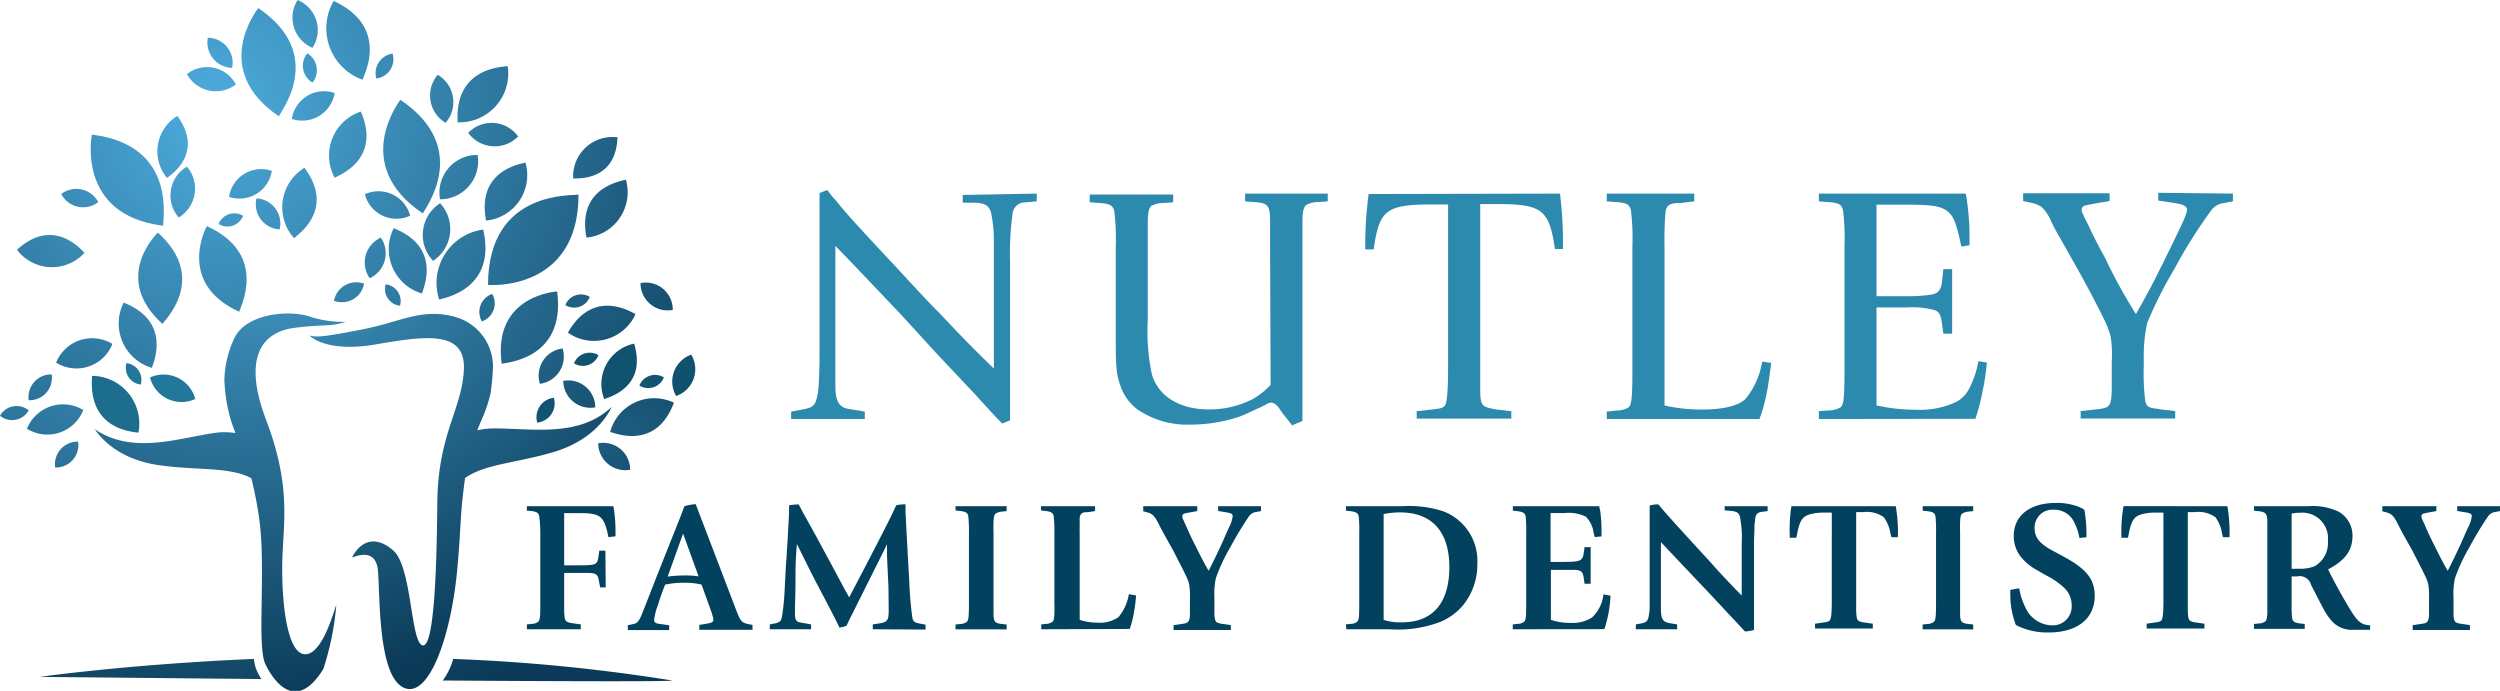 <svg xmlns="http://www.w3.org/2000/svg" xmlns:xlink="http://www.w3.org/1999/xlink" viewBox="0 0 241.99 66.87"><defs><style>.cls-1{fill:#2d8aaf;}.cls-2{fill:#02425e;}.cls-3{fill:url(#radial-gradient);}.cls-4{fill:#22789a;}.cls-5{fill:url(#radial-gradient-3);}.cls-6{fill:#1d6d8e;}.cls-7{fill:#115370;}.cls-8{fill:url(#radial-gradient-10);}.cls-9{fill:url(#radial-gradient-11);}.cls-10{fill:url(#radial-gradient-12);}.cls-11{fill:#11526f;}.cls-12{fill:#135571;}.cls-13{fill:url(#radial-gradient-17);}.cls-14{fill:url(#radial-gradient-18);}.cls-15{fill:#10516d;}.cls-16{fill:url(#radial-gradient-21);}.cls-17{fill:url(#radial-gradient-22);}.cls-18{fill:url(#radial-gradient-24);}.cls-19{fill:url(#radial-gradient-25);}.cls-20{fill:url(#radial-gradient-36);}.cls-21{fill:url(#radial-gradient-39);}.cls-22{fill:url(#radial-gradient-43);}.cls-23{fill:url(#radial-gradient-47);}.cls-24{fill:url(#radial-gradient-57);}.cls-25{fill:url(#radial-gradient-58);}.cls-26{fill:url(#radial-gradient-65);}.cls-27{fill:url(#radial-gradient-66);}.cls-28{fill:url(#radial-gradient-67);}.cls-29{fill:url(#radial-gradient-68);}</style><radialGradient id="radial-gradient" cx="20.81" cy="10.42" r="59.04" gradientUnits="userSpaceOnUse"><stop offset="0" stop-color="#4dacdd"/><stop offset="1" stop-color="#0a3a57"/></radialGradient><radialGradient id="radial-gradient-3" cx="20.16" cy="9.77" r="59.04" xlink:href="#radial-gradient"/><radialGradient id="radial-gradient-10" cx="20.81" cy="11.08" r="59.04" xlink:href="#radial-gradient"/><radialGradient id="radial-gradient-11" cx="19.94" cy="13.46" r="59.04" xlink:href="#radial-gradient"/><radialGradient id="radial-gradient-12" cx="20.81" cy="9.77" r="59.04" xlink:href="#radial-gradient"/><radialGradient id="radial-gradient-17" cx="20.69" cy="10.61" r="59.04" xlink:href="#radial-gradient"/><radialGradient id="radial-gradient-18" cx="17.87" cy="17.01" r="59.04" xlink:href="#radial-gradient"/><radialGradient id="radial-gradient-21" cx="11.02" cy="14.22" r="59.04" xlink:href="#radial-gradient"/><radialGradient id="radial-gradient-22" cx="20.59" cy="11.08" r="59.04" xlink:href="#radial-gradient"/><radialGradient id="radial-gradient-24" cx="10.9" cy="9.57" r="59.04" xlink:href="#radial-gradient"/><radialGradient id="radial-gradient-25" cx="13.46" cy="16.08" r="59.04" xlink:href="#radial-gradient"/><radialGradient id="radial-gradient-36" cx="-2056.03" cy="-3418.85" r="59.04" gradientTransform="translate(3248.74 -2289.27) rotate(-95.34)" xlink:href="#radial-gradient"/><radialGradient id="radial-gradient-39" cx="1407.27" cy="-82.35" r="59.04" gradientTransform="translate(-1229.38 -628.55) rotate(29.6)" xlink:href="#radial-gradient"/><radialGradient id="radial-gradient-43" cx="20.16" cy="11.08" r="59.04" xlink:href="#radial-gradient"/><radialGradient id="radial-gradient-47" cx="20.93" cy="11.83" r="59.04" xlink:href="#radial-gradient"/><radialGradient id="radial-gradient-57" cx="23.37" cy="18.63" r="59.04" xlink:href="#radial-gradient"/><radialGradient id="radial-gradient-58" cx="20" cy="12.59" r="59.04" xlink:href="#radial-gradient"/><radialGradient id="radial-gradient-65" cx="20.81" cy="13.42" r="59.04" xlink:href="#radial-gradient"/><radialGradient id="radial-gradient-66" cx="19.38" cy="13.42" r="59.84" xlink:href="#radial-gradient"/><radialGradient id="radial-gradient-67" cx="24.14" cy="15.38" r="53.05" xlink:href="#radial-gradient"/><radialGradient id="radial-gradient-68" cx="24.14" cy="15.48" r="51.77" xlink:href="#radial-gradient"/></defs><title>Asset 1</title><g id="Layer_2" data-name="Layer 2"><g id="Layer_2-2" data-name="Layer 2"><path class="cls-1" d="M100.35,18.74v.75l-1.11.1A1.22,1.22,0,0,0,98,20.8a27,27,0,0,0-.23,4.48v15.4L97,41c-.33-.36-.56-.59-.72-.75l-2-2.19L90.8,34.37l-3.66-4-4.48-4.71-1.8-1.86V33.88c0,.39,0,.95,0,1.67s0,1.34,0,1.67c0,1.18.16,1.73.56,2.06.23.2.39.26,1.08.36l1.21.2v.72H76.58v-.72l1.08-.2c.92-.16,1.21-.36,1.37-1a5.52,5.52,0,0,0,.2-1.14c.07-1,.1-2.32.1-3.47V18.68l.75-.29c.36.49.62.82.82,1,1,1.28,2.55,2.94,5.79,6.41,1.64,1.77,3,3.27,4.25,4.51,2.22,2.35,3,3.17,5.26,5.36V23.62a13.9,13.9,0,0,0-.26-3c-.23-.75-.59-1-1.83-1l-.92,0v-.75Z"/><path class="cls-1" d="M122.94,23.91V22.7c0-.16,0-.59,0-1.21,0-1.64-.2-1.83-1.54-1.93l-.88-.07v-.75h8v.75l-.88.07a2.32,2.32,0,0,0-1.21.29c-.26.23-.36.69-.36,1.64s0,1.86,0,2.42V40.75l-1,.42-.85-1.08a5.61,5.61,0,0,1-.39-.56c-.29-.39-.56-.56-.79-.56a1.16,1.16,0,0,0-.52.2c-.2.1-.43.23-.75.36-.79.36-1.37.65-1.77.79a15,15,0,0,1-4.74.78,8.53,8.53,0,0,1-5.2-1.5,4.82,4.82,0,0,1-1.64-2.35C108,36,108,35.26,108,32v-8a23.52,23.52,0,0,0-.13-3.47c-.1-.62-.39-.82-1.47-.88l-.92-.07v-.75h8.08v.75l-.92.07a2.43,2.43,0,0,0-1.21.29c-.23.23-.33.69-.33,1.64s0,1.86,0,2.42V31a20,20,0,0,0,.39,5.2c.59,2.13,2.68,3.43,5.49,3.43a9.21,9.21,0,0,0,4.28-1,7.61,7.61,0,0,0,1.73-1.37Z"/><path class="cls-1" d="M151,18.74a38.49,38.49,0,0,1,.29,5v.36h-.78c-.56-3.86-1.24-4.35-5.79-4.35h-1.44v15.6l0,1.18v1.21c0,1.5.2,1.63,1.21,1.83l.36.07,1.44.16v.72h-9.16v-.72l1.47-.16c.85-.1,1-.13,1.21-.33s.36-.88.36-4V19.79h-1.41c-4.58,0-5.26.49-5.79,4.35h-.82v-.36a37.61,37.61,0,0,1,.33-5Z"/><path class="cls-1" d="M155.53,40.56v-.72l.88-.1a2.42,2.42,0,0,0,1.21-.29c.33-.29.39-.92.39-4.06V23.91a23.52,23.52,0,0,0-.13-3.47c-.1-.62-.39-.82-1.47-.88l-.88-.07v-.75H164v.75l-1.31.16-.36,0c-.78.07-1,.26-1.11.82a32.49,32.49,0,0,0-.1,3.4V39.25a16,16,0,0,0,3.63.39c2,0,3.43-.33,4.19-1A7.61,7.61,0,0,0,170.57,35l.88.13c-.2,1.47-.26,2-.42,2.81a16.13,16.13,0,0,1-.72,2.62Z"/><path class="cls-1" d="M176.06,40.56V39.8l.88-.07a2.43,2.43,0,0,0,1.21-.29c.33-.29.39-.92.39-4.06V23.91a23.52,23.52,0,0,0-.13-3.47c-.1-.62-.39-.82-1.47-.88l-.88-.07v-.75h14.22a23.49,23.49,0,0,1,.36,4c0,.29,0,.49,0,1l-.79.13c-.46-2.22-.75-3-1.41-3.47s-1.5-.59-4.05-.59h-2.75v8.86h2.81a15.6,15.6,0,0,0,2.35-.13c.75-.1,1.08-.39,1.18-1.28l.13-1.21h.85v6.25h-.85l-.16-1.14c-.1-.69-.26-.95-.59-1.11a8.19,8.19,0,0,0-2.81-.29h-2.91v9.48a17.13,17.13,0,0,0,3.76.42,8.26,8.26,0,0,0,4-.78,3,3,0,0,0,1.18-1.21,9.06,9.06,0,0,0,.92-2.71l.82.13a23.14,23.14,0,0,1-.46,3,19.51,19.51,0,0,1-.65,2.45Z"/><path class="cls-1" d="M216.14,18.74v.75l-.85.16a1.8,1.8,0,0,0-1.28.75A48.22,48.22,0,0,0,210.49,26a41.54,41.54,0,0,0-2.65,5.26,15,15,0,0,0-.33,3.56v.52a22.4,22.4,0,0,0,.13,3.4c.1.59.33.75,1.14.82l.36.07,1.41.16v.72H201.4v-.72l1.44-.16a3.62,3.62,0,0,0,.82-.13c.59-.13.72-.49.75-1.77l0-1.21v-1.5a11.68,11.68,0,0,0-.1-2.42,9,9,0,0,0-.49-1.37c-.59-1.24-1.8-3.56-2.58-4.94l-1.83-3.24c-.36-.62-.72-1.28-1-1.93-.56-1-.85-1.28-1.83-1.5l-.75-.16v-.75h8.37v.75l-1.7.29c-.36.07-.59.13-.62.13a.45.45,0,0,0-.39.39,1,1,0,0,0,.2.56c0,.13.23.49.52,1.11s.75,1.57,1.54,3a51,51,0,0,0,3,5.46c1.18-2.09,1.54-2.75,2.91-5.53.59-1.18,1-2.06,1.34-2.75.59-1.28.69-1.54.69-1.83s-.26-.49-1.11-.62l-1.67-.26v-.75Z"/><path class="cls-2" d="M58.63,56.86h-.54l-.13-.7c-.09-.54-.27-.68-.95-.7l-.48,0H54.61v3.35a6.52,6.52,0,0,0,.05,1c.07.34.23.45.79.52l.77.11v.47H51v-.47l.45-.05a1.07,1.07,0,0,0,.65-.21c.18-.18.2-.48.2-1.93V51.63A13.62,13.62,0,0,0,52.2,50c-.05-.34-.23-.47-.79-.54L51,49.43V49h8.37l.07.38a15.35,15.35,0,0,1,.14,2.19v.34L58.9,52c-.43-2.06-.75-2.33-2.83-2.33H54.61v5.05H56c1.67,0,1.81-.05,1.92-.79l.09-.63h.59Z"/><path class="cls-2" d="M71.24,59c.43,1.13.56,1.27,1.15,1.4l.45.09v.47H67.69v-.47l.73-.12c.48-.09.63-.16.63-.39a1,1,0,0,0-.07-.34l-.07-.27-1-2.78a6.36,6.36,0,0,0-1.65-.18,8.45,8.45,0,0,0-1.88.18c-.34.88-.47,1.24-.7,2a5.66,5.66,0,0,0-.36,1.4c0,.23.11.34.45.39l1,.14v.47h-4v-.47l.43-.09c.56-.11.66-.25,1.2-1.65l1.09-2.79,1.38-3.48,1-2.51.38-1a4.73,4.73,0,0,1,1.09-.2Zm-6.61-3.19a13.56,13.56,0,0,1,1.68-.11,8.2,8.2,0,0,1,1.31.09l-1.5-4.14Z"/><path class="cls-2" d="M84.48,60.91v-.47l.59-.09c.82-.12.95-.29.95-1.25v-.18L86,56.84l-.14-3,0-1.16-.41.84-1.5,3L82.21,60l-.27.57a2.93,2.93,0,0,1-.68.18c-.48-1-.66-1.33-1.27-2.49l-1.34-2.56-1.06-2.13-.45-.91C77,54.3,77,54.91,77,56.5c0,.86-.05,2-.05,2.4,0,.75,0,1,.14,1.16s.2.16.7.25l.72.13v.47h-4v-.47l.45-.09a1.09,1.09,0,0,0,.54-.21.92.92,0,0,0,.18-.38,23.16,23.16,0,0,0,.27-2.63L76.06,55l.18-2.76.14-2.6,0-.72a4.23,4.23,0,0,1,.93-.09l.41.77L79.05,52l1.43,2.65,1.25,2.33.47.84.52-1c1.29-2.45,3-5.75,3.69-7.18l.34-.73a3.46,3.46,0,0,1,.9-.09l0,.72c.13,2.51.21,4.16.36,6.58a34.62,34.62,0,0,0,.29,3.58c.07.45.18.56.75.66l.54.11v.47Z"/><path class="cls-2" d="M97.44,49v.47l-.43.05a1.28,1.28,0,0,0-.66.21c-.13.14-.16.36-.18.81s0,.86,0,1.13v7.18l0,.55c0,.79.14.93.84,1l.43.05v.47H92.49v-.47l.45-.05a1.12,1.12,0,0,0,.65-.21c.16-.18.2-.48.2-1.93V51.63A13.62,13.62,0,0,0,93.73,50c-.05-.36-.23-.47-.79-.54l-.45-.05V49Z"/><path class="cls-2" d="M100.79,60.91v-.47l.45-.05a1.07,1.07,0,0,0,.64-.21c.13-.12.16-.34.18-.81s0-.79,0-1.13V51.63A14.29,14.29,0,0,0,102,50c-.05-.34-.23-.47-.79-.54l-.45-.05V49H106v.47l-.7.11-.18,0c-.39,0-.56.2-.61.5a3.75,3.75,0,0,0,0,.47c0,.14,0,.34,0,.55a5.43,5.43,0,0,0,0,.56V60a5.59,5.59,0,0,0,1.76.27,3.08,3.08,0,0,0,2-.54,4.65,4.65,0,0,0,1-2.22l.7.13a15.62,15.62,0,0,1-.21,1.65,9,9,0,0,1-.41,1.59Z"/><path class="cls-2" d="M122.06,49v.47l-.48.09a1,1,0,0,0-.68.41,33.09,33.09,0,0,0-1.81,3,17,17,0,0,0-1.4,3,7,7,0,0,0-.14,1.81v.52c0,.11,0,.29,0,.55v.56a1.83,1.83,0,0,0,.05.47c.05.36.2.43.79.52l.75.11v.47h-5.54v-.47l.75-.11c.39-.05.54-.09.65-.21s.18-.34.18-.77,0-.88,0-1.11v-.38a7.19,7.19,0,0,0-.07-1.34,3.31,3.31,0,0,0-.27-.77c-.14-.3-.34-.7-.57-1.15-.38-.73-.61-1.2-.73-1.42l-.84-1.5c-.14-.25-.34-.63-.57-1.09-.38-.73-.59-.93-1.06-1.06l-.41-.11V49h5.23v.47l-.88.16-.32.07a.3.3,0,0,0-.25.27.87.87,0,0,0,.11.36l.38.86c.16.36.41.9.77,1.61.68,1.36.79,1.58,1.29,2.45.54-1.06.73-1.45,1.27-2.62l.68-1.54a3.18,3.18,0,0,0,.38-1.13c0-.2-.14-.29-.57-.36l-.84-.14V49Z"/><path class="cls-2" d="M130.28,60.44l.45-.05a1.07,1.07,0,0,0,.64-.21c.18-.18.2-.48.2-1.93V51.63a13.62,13.62,0,0,0-.05-1.61c-.05-.34-.23-.47-.79-.54l-.45-.05V49h5.39a10.87,10.87,0,0,1,4,.48A5.12,5.12,0,0,1,143,54.55a6.21,6.21,0,0,1-1.42,4.08,5.77,5.77,0,0,1-2.15,1.56,11.54,11.54,0,0,1-4.94.72h-4.17Zm5.41-.2c3,0,4.6-1.88,4.6-5.34s-1.7-5.3-4.77-5.3a7.76,7.76,0,0,0-1.59.16V60A5.19,5.19,0,0,0,135.69,60.24Z"/><path class="cls-2" d="M146.43,60.91v-.47l.45-.05a1.07,1.07,0,0,0,.65-.21c.18-.18.2-.48.2-1.93V51.63a13.85,13.85,0,0,0-.05-1.61c-.05-.34-.23-.47-.79-.54l-.45-.05V49h8.37c0,.16.05.29.07.36a13.31,13.31,0,0,1,.14,2v.56l-.65.07c-.05-.18-.09-.32-.11-.41a2.76,2.76,0,0,0-.75-1.56,3.76,3.76,0,0,0-2.06-.36h-1.36v4.73h1.2c1.65,0,1.88-.09,2-.79l.09-.64h.59V56.5h-.59l-.09-.59c-.05-.39-.16-.57-.36-.66a1.78,1.78,0,0,0-.47-.09c-.32,0-.79,0-1.09,0h-1.25V60a5.67,5.67,0,0,0,1.88.29,3.5,3.5,0,0,0,2.1-.52,3.61,3.61,0,0,0,1.11-2.24l.68.13a12.27,12.27,0,0,1-.21,1.79,13.38,13.38,0,0,1-.38,1.45Z"/><path class="cls-2" d="M171.1,49v.47l-.52.07c-.43.05-.59.2-.68.59,0,.21-.05.43-.07.66,0,.48-.05,1.2-.05,1.88v8.31a3.62,3.62,0,0,1-.88.14l-.43-.47-1.09-1.16-1.77-1.9-2-2.11-2-2.11-.84-.9V58l0,.86c0,1.11.18,1.34.91,1.47l.66.11v.47h-4v-.47l.5-.09c.5-.09.68-.23.75-.73a6.57,6.57,0,0,0,.09-.66c0-.43,0-1.08,0-1.68V48.94a2.76,2.76,0,0,1,.84-.12l.48.57c.57.66,1.47,1.65,3.15,3.49.77.84,1.45,1.56,2,2.2,1.09,1.18,1.43,1.54,2.44,2.56v-5a10.92,10.92,0,0,0-.16-2.58c-.11-.43-.29-.55-.93-.61l-.56-.05V49Z"/><path class="cls-2" d="M183.5,49a14.38,14.38,0,0,1,.21,2.76V52l-.63,0-.09-.34a3.62,3.62,0,0,0-.64-1.59,2.82,2.82,0,0,0-2-.5h-.68v9.17a6.66,6.66,0,0,0,.05,1c.05.34.22.45.79.52l.77.11v.47h-5.59v-.47l.77-.11c.39-.05.54-.09.65-.21s.2-.47.2-1.88V49.62h-.68a5.05,5.05,0,0,0-1.43.16c-.68.2-1,.55-1.25,1.93l-.07.34-.64,0v-.3A14.26,14.26,0,0,1,173.4,49Z"/><path class="cls-2" d="M191,49v.47l-.43.05a1.28,1.28,0,0,0-.66.21c-.13.14-.16.36-.18.81s0,.86,0,1.13v7.18l0,.55c0,.79.14.93.84,1l.43.05v.47H186.1v-.47l.45-.05a1.12,1.12,0,0,0,.65-.21c.16-.18.2-.48.2-1.93V51.63a13.62,13.62,0,0,0-.05-1.61c-.05-.36-.23-.47-.79-.54l-.45-.05V49Z"/><path class="cls-2" d="M201.28,52.08a5.21,5.21,0,0,0-.48-1.47,2.12,2.12,0,0,0-2-1.27,1.73,1.73,0,0,0-1.86,1.77c0,.9.47,1.5,1.67,2.15l1,.54c2.38,1.27,3.15,2.27,3.15,3.89,0,2.19-1.7,3.53-4.44,3.53a6.66,6.66,0,0,1-3.19-.72,8.19,8.19,0,0,1-.54-3.1v-.3l.86-.16a6.62,6.62,0,0,0,.63,1.92,2.88,2.88,0,0,0,2.51,1.67,1.83,1.83,0,0,0,1.94-1.93,2.34,2.34,0,0,0-.63-1.61,7.19,7.19,0,0,0-1.74-1.24c-.61-.34-1-.57-1.22-.7a4.72,4.72,0,0,1-1.07-.86,3.24,3.24,0,0,1-.95-2.29c0-2,1.56-3.22,4.1-3.22a5.74,5.74,0,0,1,1.74.23,3.35,3.35,0,0,1,1,.43,13.41,13.41,0,0,1,.2,2.51V52Z"/><path class="cls-2" d="M215.6,49a14.38,14.38,0,0,1,.21,2.76V52l-.63,0-.09-.34a3.62,3.62,0,0,0-.64-1.59,2.82,2.82,0,0,0-2-.5h-.68v9.17a6.66,6.66,0,0,0,.05,1c.05.34.22.45.79.52l.77.11v.47h-5.59v-.47l.77-.11c.39-.05.54-.09.65-.21s.2-.47.2-1.88V49.62h-.68a5.05,5.05,0,0,0-1.43.16c-.68.2-1,.55-1.25,1.93l-.07.34-.64,0v-.3a14.26,14.26,0,0,1,.21-2.76Z"/><path class="cls-2" d="M221.82,58.24v.57a7.24,7.24,0,0,0,.05,1c.05.36.23.47.79.54l.43.05v.47h-4.91v-.47l.45-.05a1.07,1.07,0,0,0,.65-.21.54.54,0,0,0,.14-.32,3.68,3.68,0,0,0,.05-.48V50.5c0-.18,0-.34-.05-.48-.05-.34-.23-.47-.79-.54l-.45-.05V49h5.21a5.93,5.93,0,0,1,2.92.5,2.63,2.63,0,0,1,1.4,2.4c0,1.38-.73,2.37-2.36,3.21.16.32.27.57.36.72.52,1,1.22,2.27,1.86,3.3s1,1.36,1.85,1.4v.43h-1.58a2.59,2.59,0,0,1-2.26-1,5.91,5.91,0,0,1-.66-1c-.3-.56-.82-1.56-1.22-2.35a1.13,1.13,0,0,0-1.31-.82h-.57Zm.73-3.19a3.71,3.71,0,0,0,1.47-.23,2.57,2.57,0,0,0,1.31-2.45,2.48,2.48,0,0,0-2.65-2.74,4,4,0,0,0-.86.09v5.34Z"/><path class="cls-2" d="M242,49v.47l-.48.09a1,1,0,0,0-.68.41,33.09,33.09,0,0,0-1.81,3,17,17,0,0,0-1.4,3,7,7,0,0,0-.14,1.81v.52c0,.11,0,.29,0,.55v.56a1.83,1.83,0,0,0,.05.47c.05.36.2.43.79.52l.75.11v.47h-5.54v-.47l.75-.11c.39-.05.54-.09.65-.21s.18-.34.18-.77,0-.88,0-1.11v-.38a7.19,7.19,0,0,0-.07-1.34,3.31,3.31,0,0,0-.27-.77c-.14-.3-.34-.7-.57-1.15-.38-.73-.61-1.2-.73-1.42l-.84-1.5c-.14-.25-.34-.63-.57-1.09-.38-.73-.59-.93-1.06-1.06l-.41-.11V49h5.23v.47l-.88.16-.32.07a.3.3,0,0,0-.25.27.87.87,0,0,0,.11.36l.38.86c.16.36.41.9.77,1.61.68,1.36.79,1.58,1.29,2.45.54-1.06.73-1.45,1.27-2.62l.68-1.54a3.18,3.18,0,0,0,.38-1.13c0-.2-.14-.29-.57-.36l-.84-.14V49Z"/><path class="cls-3" d="M40.85,28.41c-.05-.13,2.15-4.39-2.74-6.32A4.48,4.48,0,0,0,40.85,28.41Z"/><path class="cls-3" d="M39.7,20.88a3.17,3.17,0,0,0-4.38-2.08A3.15,3.15,0,0,0,39.7,20.88Z"/><path class="cls-4" d="M18.9,38.62a3.17,3.17,0,0,0-4.38-2.08A3.15,3.15,0,0,0,18.9,38.62Z"/><path class="cls-5" d="M26.31,16.54a3.15,3.15,0,0,0-4.14,2.52A3.17,3.17,0,0,0,26.31,16.54Z"/><path class="cls-3" d="M45.32,12.86a3.17,3.17,0,0,0,4.83.35A3.15,3.15,0,0,0,45.32,12.86Z"/><path class="cls-3" d="M28.25,11.51A3.17,3.17,0,0,0,32.39,9,3.15,3.15,0,0,0,28.25,11.51Z"/><path class="cls-3" d="M30.25,4.63A3.15,3.15,0,0,0,28.81,0,3.17,3.17,0,0,0,30.25,4.63Z"/><path class="cls-3" d="M22.83,8.17a3.15,3.15,0,0,0-4.73-1A3.17,3.17,0,0,0,22.83,8.17Z"/><path class="cls-6" d="M13.4,41.88a4.62,4.62,0,0,0-4.5-5.5C9,36.49,8,41.34,13.4,41.88Z"/><path class="cls-3" d="M22.47,6.57a2.43,2.43,0,0,0-2.35-2.92A2.45,2.45,0,0,0,22.47,6.57Z"/><path class="cls-3" d="M38,5.19A1.9,1.9,0,0,0,36.43,7.6,1.88,1.88,0,0,0,38,5.19Z"/><path class="cls-7" d="M53.61,38.5A1.9,1.9,0,0,0,52,40.91,1.88,1.88,0,0,0,53.61,38.5Z"/><path class="cls-8" d="M14.71,35.61c-.05-.13,2.15-4.39-2.74-6.32A4.48,4.48,0,0,0,14.71,35.61Z"/><path class="cls-9" d="M54.46,33.73a2.64,2.64,0,0,0-2.2,3.42A2.66,2.66,0,0,0,54.46,33.73Z"/><path class="cls-10" d="M36.86,23a2.64,2.64,0,0,0-1.07,3.93A2.66,2.66,0,0,0,36.86,23Z"/><path class="cls-3" d="M38.72,29.59a1.63,1.63,0,0,0-1.39-2.07A1.62,1.62,0,0,0,38.72,29.59Z"/><path class="cls-4" d="M13.63,37.22a1.63,1.63,0,0,0-1.39-2.07A1.62,1.62,0,0,0,13.63,37.22Z"/><path class="cls-10" d="M25.85,28.55a1.63,1.63,0,0,0-1.39-2.07A1.62,1.62,0,0,0,25.85,28.55Z"/><path class="cls-11" d="M57.93,34.38a1.63,1.63,0,0,0-2.37.79A1.62,1.62,0,0,0,57.93,34.38Z"/><path class="cls-12" d="M64.26,36.53a1.63,1.63,0,0,0-2.37.79A1.62,1.62,0,0,0,64.26,36.53Z"/><path class="cls-3" d="M21.16,21.68a1.62,1.62,0,0,0,2.37-.79A1.63,1.63,0,0,0,21.16,21.68Z"/><path class="cls-8" d="M59.58,22.82a2.58,2.58,0,0,0,3.77-1.25A2.6,2.6,0,0,0,59.58,22.82Z"/><path class="cls-13" d="M10.88,33.29a3.76,3.76,0,0,0-5.45,1.81A3.73,3.73,0,0,0,10.88,33.29Z"/><path class="cls-14" d="M8.06,39.69A3.76,3.76,0,0,0,2.61,41.5,3.73,3.73,0,0,0,8.06,39.69Z"/><path class="cls-8" d="M57.09,28.74a1.63,1.63,0,0,0-2.37.79A1.62,1.62,0,0,0,57.09,28.74Z"/><path class="cls-15" d="M65.45,38.33a2.74,2.74,0,0,0,1.46-4A2.76,2.76,0,0,0,65.45,38.33Z"/><path class="cls-3" d="M47.64,28.45a1.85,1.85,0,0,0-1,2.66A1.84,1.84,0,0,0,47.64,28.45Z"/><path class="cls-16" d="M2.78,39.72A1.85,1.85,0,0,0,0,40.24,1.84,1.84,0,0,0,2.78,39.72Z"/><path class="cls-17" d="M9.51,19.56a2.4,2.4,0,0,0-3.58-.78A2.38,2.38,0,0,0,9.51,19.56Z"/><path class="cls-17" d="M17.11,21.58a2.38,2.38,0,0,0,1.67,3.26A2.4,2.4,0,0,0,17.11,21.58Z"/><path class="cls-18" d="M5,36.24a2.19,2.19,0,0,0-2.22,2.5A2.17,2.17,0,0,0,5,36.24Z"/><path class="cls-19" d="M7.56,42.75a2.19,2.19,0,0,0-2.22,2.5A2.17,2.17,0,0,0,7.56,42.75Z"/><path class="cls-8" d="M18.74,31.88a3.16,3.16,0,0,0-3.21,3.62A3.14,3.14,0,0,0,18.74,31.88Z"/><path class="cls-3" d="M49.14,6.39c-.1.11-5.17-.1-4.84,5.45A4.73,4.73,0,0,0,49.14,6.39Z"/><path class="cls-3" d="M43.13,11.89a3.06,3.06,0,0,0-.76-4.65A3.08,3.08,0,0,0,43.13,11.89Z"/><path class="cls-10" d="M32.33,29.11a2.17,2.17,0,0,0,2.91-1.65A2.19,2.19,0,0,0,32.33,29.11Z"/><path class="cls-10" d="M28.45,28.74c-.05-.13,2.15-4.39-2.74-6.32A4.48,4.48,0,0,0,28.45,28.74Z"/><path class="cls-10" d="M29.47,16.24a4.48,4.48,0,0,0-1,6.82C28.49,22.92,32.61,20.46,29.47,16.24Z"/><path class="cls-10" d="M34.46,18.52s-7.52,2.57-4.11,10.42C30.43,28.73,37.86,26.37,34.46,18.52Z"/><path class="cls-10" d="M32.4,17.21c.05-.13,4.62-1.58,2.53-6.41A4.48,4.48,0,0,0,32.4,17.21Z"/><path class="cls-10" d="M27.93,11.93a3.38,3.38,0,0,0,3.12,4.16A3.41,3.41,0,0,0,27.93,11.93Z"/><path class="cls-3" d="M40.93,20.66c0-.22,4.93-6.23-2.18-11C38.76,9.68,33.83,15.91,40.93,20.66Z"/><path class="cls-20" d="M59.06,41.82c.12-.06,4.37,2,6.17-2.84A4.41,4.41,0,0,0,59.06,41.82Z"/><path class="cls-3" d="M47.05,21.35a4.41,4.41,0,0,0,3.81-5.62C50.79,15.84,46.07,16.26,47.05,21.35Z"/><path class="cls-8" d="M56.77,23a4.41,4.41,0,0,0,3.81-5.62C60.51,17.5,55.79,17.92,56.77,23Z"/><path class="cls-21" d="M61.52,30.4c-.13,0-4-2.71-6.55,1.8A4.41,4.41,0,0,0,61.52,30.4Z"/><path class="cls-3" d="M56,18.83c-.18.18-8.76-.7-8.76,8.75C47.23,27.59,56,28.29,56,18.83Z"/><path class="cls-17" d="M15.8,21.85c-.14-.18,1.59-7.78-6.9-8.82C8.89,13,7.31,20.82,15.8,21.85Z"/><path class="cls-17" d="M13.68,23.47c-.14,0-2.3-4.74-7.19-1.86A4.82,4.82,0,0,0,13.68,23.47Z"/><path class="cls-22" d="M15.73,31.36c0-.18,4.57-4.31-.45-8.85C15.29,22.51,10.71,26.83,15.73,31.36Z"/><path class="cls-8" d="M54.14,27c.17,0,5.1,3.67,8.6-2.12C62.75,24.87,57.64,21.2,54.14,27Z"/><path class="cls-22" d="M3.87,32.61c.11-.14,6.28-.34,5.37-7C9.24,25.56,3,25.9,3.87,32.61Z"/><path class="cls-3" d="M23.16,30.18c-.06-.17,3-5.5-3.13-8.29C20,21.89,17,27.39,23.16,30.18Z"/><path class="cls-23" d="M53.93,28.21s-6.28.34-5.37,7C48.66,35.12,54.83,34.92,53.93,28.21Z"/><path class="cls-3" d="M27,11.26C27,11,31.73,5.33,25,.78,25,.78,20.24,6.71,27,11.26Z"/><path class="cls-5" d="M20.71,10.1s-4.57,4.31.45,8.85C21.15,18.77,25.73,14.64,20.71,10.1Z"/><path class="cls-22" d="M8.19,24.46c-.13,0-2.86-3.66-6.55-.28A4.26,4.26,0,0,0,8.19,24.46Z"/><path class="cls-17" d="M18.09,16.13a3.24,3.24,0,0,0-.79,4.92A3.26,3.26,0,0,0,18.09,16.13Z"/><path class="cls-17" d="M14.64,14.06a1.92,1.92,0,0,0-1.52-2.5A1.9,1.9,0,0,0,14.64,14.06Z"/><path class="cls-3" d="M29.75,5.16A1.9,1.9,0,0,0,30.25,8,1.92,1.92,0,0,0,29.75,5.16Z"/><path class="cls-17" d="M17.17,11.22a4,4,0,0,0-1,6C16.23,17.12,19.9,15,17.17,11.22Z"/><path class="cls-3" d="M35.1,7.72c-.06-.15,2.84-5-2.8-7.63A5.28,5.28,0,0,0,35.1,7.72Z"/><path class="cls-3" d="M46.77,22.22A5.22,5.22,0,0,0,42.51,29C42.6,28.9,48.15,28.2,46.77,22.22Z"/><path class="cls-24" d="M61,45.47a2.61,2.61,0,0,0-3.1-2.56A2.63,2.63,0,0,0,61,45.47Z"/><path class="cls-25" d="M57.62,39.43a2.61,2.61,0,0,0-3.1-2.56A2.63,2.63,0,0,0,57.62,39.43Z"/><path class="cls-8" d="M62,27.4A2.63,2.63,0,0,0,65.12,30,2.61,2.61,0,0,0,62,27.4Z"/><path class="cls-8" d="M54.42,7.75a5.22,5.22,0,0,0-.13,8C54.3,15.63,58.69,12.16,54.42,7.75Z"/><path class="cls-11" d="M61.38,33.26a4,4,0,0,0-2.89,5.38C58.55,38.52,62.72,37.72,61.38,33.26Z"/><path class="cls-8" d="M59.77,13.29a3.81,3.81,0,0,0-4.29,4C55.56,17.2,59.61,17.76,59.77,13.29Z"/><path class="cls-3" d="M42.6,19.67a3.65,3.65,0,0,0-.68,5.58A3.68,3.68,0,0,0,42.6,19.67Z"/><path class="cls-10" d="M24.83,19.2a2.42,2.42,0,0,0,2.24,3A2.44,2.44,0,0,0,24.83,19.2Z"/><path class="cls-3" d="M46.23,15a3.65,3.65,0,0,0-3.64,4.29A3.68,3.68,0,0,0,46.23,15Z"/><path class="cls-26" d="M24.58,63.78c-12.19.52-20.73,1.74-20.73,1.74l21.45.21c-.16-.26-.3-.51-.41-.74A3.77,3.77,0,0,1,24.58,63.78Z"/><path class="cls-27" d="M42.86,65.87c11.73.08,22.2.11,22.2,0a173.93,173.93,0,0,0-21.19-2.09A6.63,6.63,0,0,1,42.86,65.87Z"/><path class="cls-28" d="M29.45,63.32c-1.85-.2-2.24-6-2.11-9.45s.79-7-1.58-13.22-.26-8.52,2.71-8.91,3.37-.07,5-.59a10.22,10.22,0,0,1-3.56-.53c-2.18-.66-6.2-.2-7.26,2.18a10,10,0,0,0-.93,4,15.89,15.89,0,0,0,.6,3.78c.08.25.16.51.26.77l.21.57a6.57,6.57,0,0,0-2.11,0c-3.6.54-7.93,2.08-11.53-.39.13.09,1.65,2.87,6.32,3.51,3.7.51,6.77.13,8.86,1.25a37.83,37.83,0,0,1,.77,4c.66,4.82-.26,12.24.59,14s3,4.69,5.61.46a27.52,27.52,0,0,0,1.25-6.15C32.49,58.43,31.3,63.52,29.45,63.32Z"/><path class="cls-29" d="M47.92,41.47a7.37,7.37,0,0,0-1.72.18q.19-.5.41-1a14,14,0,0,0,.87-2.56,22.23,22.23,0,0,0,.24-2.63,5,5,0,0,0-3.62-4.77c-3.23-.92-5.28.46-9,1.19s-4.49.79-5.15.59c0,0,1.52,1.72,6.47.86S45.1,32,44.9,35.83,42.39,42,42.33,48.72,42,62.86,40.87,62.46s-1-7.58-2.79-9.16-3.23-.86-4,.66c0,.07,2.31-1.19,2.51,1.32s0,10.08,2.46,11.27,4.62-5,5.21-11.43c.39-4.18.25-5.28.76-8.85,1.9-1.36,5-1.46,8.48-2.49,4.52-1.32,5.62-4.3,5.73-4.41C56.08,42.36,51.56,41.47,47.92,41.47Z"/></g></g></svg>